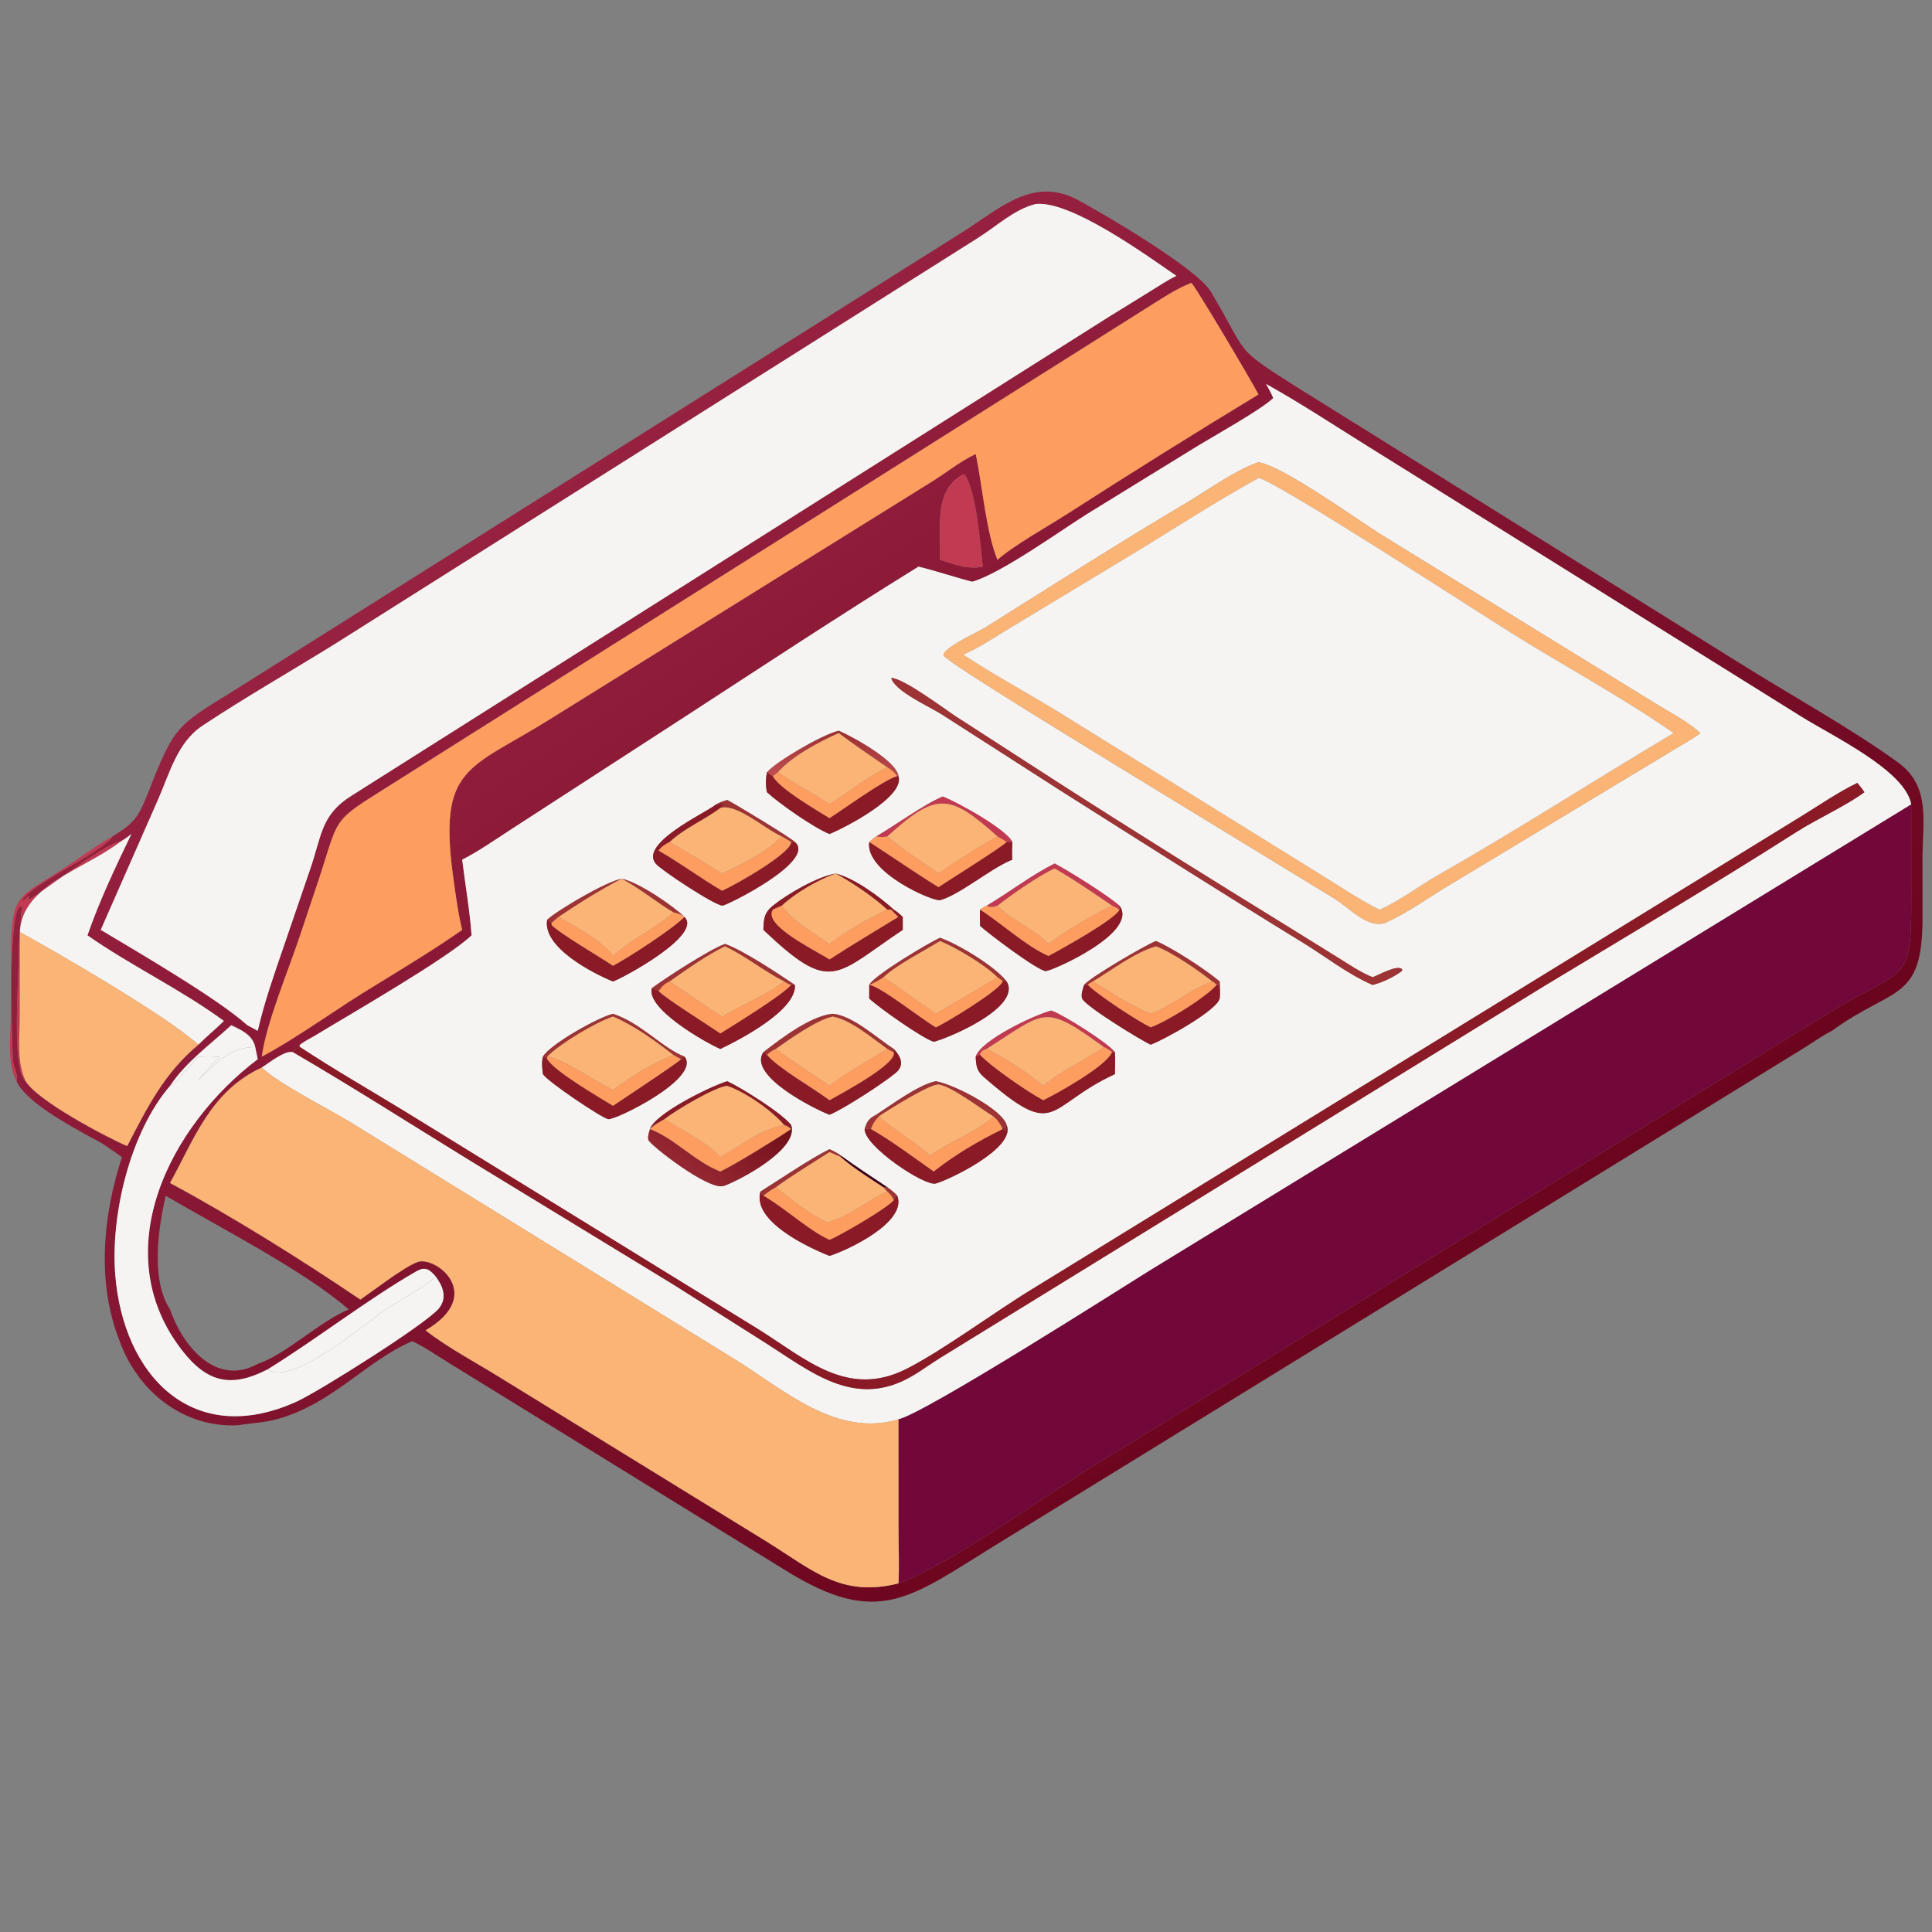 <svg width="300" height="300" viewBox="0 0 300 300" fill="none" xmlns="http://www.w3.org/2000/svg">
<rect x="0" y="0" width="300" height="300" fill="#808080" stroke="none"/>
<path d="M17.459 129.881C20.967 127.761 21.573 126.739 23.096 122.856C27.059 112.747 27.418 112.731 36.117 107.365L149.749 35.859C155.265 32.337 160.496 27.355 167.37 31.052C171.728 33.397 185.891 41.74 188.008 45.279C193.955 55.224 191.364 53.753 200.89 59.812L270.066 102.927C277.71 107.73 287.703 113.273 294.756 118.414C299.866 122.138 298.52 127.693 298.522 133.233L298.529 142.495C298.531 155.637 294.013 153.088 284.469 160.06L284.204 160.197C282.595 161.044 281.087 162.163 279.525 163.1L155.379 239.436C141.332 248.04 136.58 252.945 121.908 243.805L69.847 211.721C67.939 210.548 66.037 209.217 64.016 208.257C56.68 211.378 51.307 218.402 42.334 220.535C40.588 220.951 38.798 220.988 37.043 221.307C28.561 221.793 21.411 216.098 18.585 208.257C14.98 199.206 15.965 188.783 18.935 179.681C17.472 178.649 15.988 177.507 14.366 176.746C10.912 174.82 4.093 171.212 2.569 167.89C2.822 166.706 2.05 165.676 1.992 164.52C1.881 162.272 1.133 141.269 3.184 140.725L3.392 140.857C3.153 144.2 2.889 145.952 2.877 149.727C2.868 152.454 1.824 166.453 3.994 167.89C5.78 170.895 16.338 176.493 19.749 177.961C22.855 171.99 25.431 166.714 30.804 162.215C32.074 160.936 33.485 159.809 34.763 158.532C28.095 153.637 20.399 150.006 13.578 145.239C15.443 139.878 17.935 134.613 20.405 129.504C19.815 129.97 19.246 130.389 18.585 130.755C16.44 130.777 5.26 139.542 4.54 139.656L4.405 139.158C4.132 139.335 3.96 139.573 3.752 139.819L3.42 139.786C5.064 137.131 16.039 132.255 17.459 129.881ZM296.776 124.911C295.837 119.621 284.526 114.309 279.612 111.218L212.671 69.477C207.356 66.18 202.059 62.664 196.597 59.623C196.998 60.343 197.408 61.052 197.711 61.82C195.571 63.799 188.258 67.819 185.318 69.651L168.863 79.777C164.636 82.425 155.485 89.03 150.972 90.33C148.171 89.626 145.413 88.66 142.617 87.989C130.283 95.614 118.196 103.605 106.036 111.501L79.182 128.903C76.764 130.469 74.337 132.181 71.768 133.488C72.239 137.389 72.946 141.323 73.226 145.239C69.597 148.757 53.773 157.847 49.03 160.739C48.196 161.248 47.249 161.667 46.505 162.298L46.574 162.58C46.074 162.762 45.856 162.985 45.509 163.382C44.245 163.02 41.685 165.127 40.646 165.77C32.656 169.455 30.149 176.944 26.4 183.694C36.013 188.854 46.982 195.712 55.953 201.796C58.156 200.286 62.518 196.887 64.772 195.985C67.545 194.875 75.527 201.026 66.082 206.579C69.423 209.192 73.566 211.383 77.2 213.622L119.056 239.383C126.164 243.791 130.594 248.111 139.512 245.872C147.586 242.937 161.783 232.587 169.676 227.708L283.529 157.567C295.494 150.061 296.827 153.487 296.783 139.665L296.776 124.911ZM39.627 162.58C39.231 160.733 37.481 159.924 35.902 159.203C32.648 162.21 28.9 164.861 26.4 168.612C20.159 175.889 17.164 188.715 17.894 197.922C19.136 213.605 29.935 224.982 46.104 217.62C49.473 216.085 66.182 205.588 68.148 203.168C69.483 201.525 68.788 199.737 67.655 198.221C66.649 197.038 65.99 196.637 64.593 197.443C56.953 201.851 49.242 207.885 41.558 212.639C35.935 215.522 32.176 214.778 28.177 209.565C16.452 194.278 26.345 174.797 40.023 164.47C39.883 163.842 39.758 163.21 39.627 162.58ZM25.736 185.676C24.553 190.788 23.392 198.716 26.4 203.326C28.314 208.932 33.537 215.387 40.023 211.787C44.423 210.311 49.559 205.239 54.153 203.326C47.185 197.258 33.832 190.465 25.736 185.676ZM160.797 31.685C157.471 32.51 154.685 35.183 151.813 36.976L52.17 99.892C45.28 104.174 38.179 108.211 31.422 112.701C27.485 115.317 26.3 120.215 24.464 124.337L15.644 144.388C21.586 147.942 33.956 155.157 38.409 159.203L40.023 160.06C41.055 155.567 42.578 151.271 44.072 146.919L48.104 135.141C49.992 129.77 49.739 126.592 54.617 123.533L172.217 49.174L178.763 45.133C180.032 44.356 181.321 43.468 182.666 42.838C177.742 39.424 166.134 31.058 160.797 31.685ZM184.992 43.932C182.796 44.768 180.814 46.098 178.829 47.336L59.135 122.846C51.565 127.584 52.559 127.209 49.618 136.213L46.49 145.562C44.672 150.985 41.404 158.733 40.646 164.073C46.355 161.043 52.592 156.39 58.374 152.943C62.858 150.17 67.456 147.417 71.768 144.388C71.141 141.89 70.819 139.363 70.457 136.817C67.89 118.781 72.686 119.665 85.615 111.538L144.346 75.009C146.705 73.582 149.023 71.661 151.507 70.497C152.551 75.377 153.079 82.434 154.879 86.923C157.494 84.63 162.712 81.733 165.834 79.728C175.468 73.544 185.609 67.185 195.416 61.252C194.233 58.979 185.511 44.271 184.992 43.932ZM149.582 73.636C144.939 76.181 146.131 81.65 145.961 86.923C147.155 87.297 148.358 87.731 149.582 87.989C150.641 88.16 151.548 88.203 152.612 87.989C152.225 84.745 151.611 76.351 149.849 73.768L149.582 73.636Z" fill="url(#paint0_linear_16520_10302)"/>
<path d="M15.645 144.388L24.465 124.338C26.3 120.216 27.485 115.317 31.422 112.702C38.18 108.212 45.281 104.175 52.17 99.893L151.813 36.977C154.685 35.184 157.471 32.511 160.797 31.686C166.134 31.059 177.742 39.425 182.666 42.839C181.321 43.468 180.032 44.357 178.763 45.133L172.217 49.175L54.617 123.533C49.739 126.593 49.993 129.77 48.104 135.141L44.072 146.92C42.578 151.272 41.055 155.568 40.023 160.061L38.409 159.204C33.956 155.158 21.586 147.942 15.645 144.388Z" fill="#F6F4F2"/>
<path d="M40.647 164.073C41.404 158.733 44.672 150.985 46.49 145.562L49.619 136.213C52.56 127.209 51.565 127.583 59.135 122.846L178.83 47.336C180.814 46.098 182.797 44.768 184.992 43.932C185.511 44.271 194.234 58.979 195.416 61.252C185.609 67.184 175.468 73.544 165.834 79.728C162.712 81.733 157.494 84.629 154.88 86.922C153.079 82.434 152.552 75.377 151.508 70.497C149.024 71.66 146.706 73.582 144.346 75.008L85.616 111.538C72.686 119.665 67.89 118.781 70.457 136.817C70.82 139.363 71.141 141.89 71.769 144.388C67.456 147.417 62.859 150.17 58.374 152.942C52.593 156.39 46.356 161.042 40.647 164.073Z" fill="#FE9D60"/>
<path d="M296.777 124.912L178.516 197.3C173.903 200.174 143.546 219.514 139.512 220.397C129.86 223.272 121.792 215.841 114.142 211.1L54.392 174.245C50.998 172.182 43.156 168.21 40.647 165.77C41.685 165.127 44.246 163.02 45.509 163.382C54.796 168.794 63.838 174.583 72.993 180.208L104.576 199.47L119.115 208.681C125.78 212.933 132.394 218.393 140.662 214.202C142.532 213.255 144.268 211.914 146.058 210.81L239.818 153.09C252.901 145.177 266.075 137.405 278.966 129.179C282.074 127.196 286.889 124.989 289.503 123.013C289.173 122.498 288.794 122.043 288.403 121.574C285.297 123.074 282.353 125.141 279.401 126.941L160.229 200.199C154.43 203.73 146.447 209.678 140.764 212.557C131.604 217.199 125.099 210.988 117.738 206.393L62.871 172.581C57.428 169.263 51.899 166.091 46.575 162.581L46.506 162.298C47.249 161.668 48.197 161.248 49.031 160.74C53.774 157.848 69.597 148.758 73.226 145.24C72.946 141.324 72.24 137.389 71.769 133.488C74.337 132.181 76.765 130.47 79.183 128.904L106.036 111.502C118.196 103.606 130.283 95.614 142.618 87.99C145.414 88.661 148.171 89.626 150.972 90.33C155.486 89.03 164.636 82.425 168.863 79.778L185.319 69.651C188.259 67.82 195.572 63.8 197.711 61.821C197.409 61.053 196.998 60.343 196.597 59.623C202.059 62.664 207.357 66.18 212.672 69.477L279.613 111.219C284.527 114.309 295.838 119.622 296.777 124.912ZM119.092 119.915C118.891 121.022 118.864 121.895 119.092 123.013C121.034 124.799 126.394 128.546 128.805 129.504C131.12 128.565 140.572 123.725 139.512 120.525C139.253 118.152 132.329 114.35 130.228 113.468L130.117 113.497C127.368 114.238 120.611 118.224 119.092 119.915ZM111.176 124.912L110.944 125.092C109.366 126.296 99.233 131.016 101.827 134.107C102.706 135.153 111.004 140.61 112.179 140.621C112.827 140.628 126.82 133.675 123.437 130.755C122.884 130.135 114.117 124.824 112.923 124.221C112.309 124.411 111.742 124.599 111.176 124.912ZM136.057 129.882C135.67 130.156 135.316 130.426 134.975 130.755C134.29 135.455 144.943 140.044 145.98 139.772C148.921 139 153.662 134.983 156.948 133.59L157.192 133.488C157.098 132.606 157.178 131.647 157.192 130.755C156.386 128.836 148.519 124.465 146.388 123.687C143.42 124.928 139.097 128.118 136.057 129.882ZM153.201 140.645C152.787 140.807 152.53 140.976 152.183 141.256C152.145 142.093 152.169 142.93 152.183 143.768C153.549 145.015 161.047 150.66 162.358 150.784C163.177 150.862 176.916 144.825 173.841 140.645C171.854 138.924 166.177 135.371 163.775 134.092C160.109 135.913 156.741 138.557 153.201 140.645ZM120.003 140.645C118.618 141.783 118.589 142.745 118.54 144.388C129.116 154.424 129.554 151.488 140.18 144.388V142.386C139.737 141.949 139.321 141.585 138.792 141.256C136.653 139.278 132.586 136.315 129.763 135.641C126.881 136.148 122.319 138.786 120.003 140.645ZM106.288 142.386C104.49 140.641 99.196 137.008 96.54 136.447C93.938 136.969 86.565 141.351 84.964 142.816C84.21 147.086 92.031 151.125 95.187 152.402C96.819 151.822 109.132 145.175 106.288 142.386ZM156.311 152.402C154.518 150.065 148.802 146.604 145.962 145.619C144.172 146.43 135.642 151.498 134.975 152.943V155.046C136.457 156.457 143.215 161.218 144.988 161.77C147.292 161.203 158.708 156.391 156.311 152.402ZM123.437 152.943C120.848 151.198 115.345 147.527 112.574 146.574C110.216 147.407 103.39 151.846 101.218 153.439C100.307 156.651 109.585 161.914 111.855 162.882C114.9 161.429 123.703 156.872 123.437 152.943ZM168.33 152.943C168.162 153.503 167.83 154.429 168.018 155.02C168.38 156.162 177.278 161.6 178.677 162.215C180.641 161.501 188.947 156.949 189.389 155.046C189.53 154.179 189.43 153.276 189.389 152.402C187.322 150.626 182.021 147.165 179.495 146.122C177.911 146.72 169.209 151.809 168.33 152.943ZM138.792 162.882C136.127 161.184 132.453 157.711 129.303 157.423C125.858 157.747 121.217 161.312 118.54 163.382C116.061 167.037 126.594 172.26 128.805 173.098C130.984 172.222 137.222 168.16 139.076 166.607C140.494 165.417 139.918 164.11 138.792 162.882ZM173.122 163.382C172.063 161.941 165 157.508 163.253 156.919C160.723 157.555 152.305 161.513 151.508 164.074C151.568 165.434 151.648 166.27 152.736 167.217C164.218 177.216 162.275 171.878 172.92 166.885L173.122 166.792C173.157 165.651 173.185 164.523 173.122 163.382ZM95.187 157.423C92.881 157.982 85.525 162.077 84.308 164.074C84.079 164.977 84.184 165.878 84.308 166.792C85.016 167.938 93.281 173.501 94.428 173.778C95.453 174.024 108.968 167.409 106.288 164.074C102.817 162.726 99.581 158.877 95.187 157.423ZM136.057 173.098C134.985 173.654 134.655 174.057 134.296 175.197L134.255 175.329C134.258 178.042 143.567 184.211 145.283 183.778C147.139 183.309 157.823 178.283 156.311 174.699C155.656 172.284 148.209 168.402 145.321 167.89C142.593 168.442 138.493 171.523 136.057 173.098ZM122.851 174.699C121.467 172.876 115.141 168.917 112.923 167.89C109.923 168.848 101.657 173.006 100.926 175.329C100.786 175.813 100.527 176.533 100.693 177.032C100.933 177.753 110.081 184.967 112.409 184.142C114.859 183.274 124.115 178.428 122.851 174.699ZM130.588 179.452C130.028 179.026 129.438 178.746 128.805 178.45C125.785 179.941 121.086 183.142 118.08 185.033C116.785 189.604 125.363 193.65 128.805 195.013C131.521 194.187 140.91 189.793 139.329 185.676C138.862 185.156 138.348 184.769 137.787 184.36C135.377 182.74 132.934 181.166 130.588 179.452ZM195.416 71.777C191.52 73.163 187.985 75.851 184.44 77.951C173.803 84.253 163.392 90.926 152.917 97.488C152.068 98.02 146.037 100.788 146.555 101.821C147.074 102.854 170.901 117.337 173.722 119.09L207.22 139.538C209.49 140.894 212.189 144.138 215.032 143.332C218.607 141.75 221.872 139.325 225.235 137.328L260.784 115.894C261.86 115.239 263.044 114.603 264.041 113.832C261.912 111.895 259.037 110.488 256.595 108.953L214.158 82.827C210.643 80.597 199.195 72.364 195.416 71.777ZM138.392 105.278C138.923 107.339 144.4 109.748 146.248 110.942L164.607 122.723C177.161 130.662 189.668 138.632 202.333 146.39C205.85 148.545 209.347 151.313 213.144 152.943C214.705 152.538 216.291 151.778 217.606 150.845L217.756 150.557C217.115 149.641 214.007 151.453 213.144 151.741C211.22 150.968 209.468 149.757 207.71 148.668L200.232 144.025C188.229 136.627 176.252 129.181 164.392 121.557L148.495 111.292C146.782 110.185 140.265 105.264 138.392 105.278Z" fill="#F6F4F2"/>
<path d="M215.032 143.332C212.189 144.138 209.49 140.895 207.219 139.538L173.721 119.09C170.901 117.338 147.074 102.854 146.555 101.821C146.036 100.788 152.068 98.02 152.917 97.488C163.392 90.926 173.802 84.253 184.439 77.951C187.985 75.851 191.52 73.164 195.416 71.777C199.194 72.364 210.643 80.597 214.158 82.828L256.595 108.953C259.036 110.488 261.912 111.895 264.04 113.832C263.044 114.603 261.86 115.239 260.784 115.894L225.235 137.329C221.871 139.325 218.607 141.75 215.032 143.332ZM195.416 74.241C189.069 77.756 182.949 81.686 176.768 85.482L156.682 97.614C154.349 99.027 152.083 100.555 149.582 101.66C154.268 104.742 159.222 107.428 164.018 110.339L204.031 135.154C207.364 137.184 210.73 139.502 214.209 141.256C217.367 139.879 220.223 137.632 223.222 135.925C235.618 128.87 247.615 121.116 259.875 113.832C251.62 108.116 243.503 103.774 235.161 98.595C230.477 95.687 197.589 74.329 195.416 74.241Z" fill="#FAB476"/>
<path d="M145.961 86.924C146.13 81.651 144.939 76.182 149.582 73.637L149.849 73.769C151.611 76.352 152.225 84.746 152.612 87.99C151.547 88.204 150.64 88.161 149.582 87.99C148.358 87.731 147.155 87.298 145.961 86.924Z" fill="#C23A51"/>
<path d="M149.582 101.659C152.083 100.555 154.349 99.027 156.682 97.614L176.768 85.482C182.949 81.685 189.07 77.755 195.416 74.24C197.589 74.329 230.477 95.687 235.161 98.595C243.503 103.773 251.62 108.116 259.875 113.831C247.615 121.116 235.618 128.87 223.222 135.925C220.223 137.632 217.367 139.878 214.209 141.256C210.731 139.501 207.364 137.184 204.031 135.153L164.018 110.339C159.222 107.428 154.268 104.742 149.582 101.659Z" fill="#F6F4F2"/>
<path d="M213.143 152.943C209.347 151.313 205.849 148.545 202.333 146.39C189.668 138.631 177.16 130.662 164.607 122.723L146.247 110.942C144.399 109.748 138.922 107.339 138.392 105.277C140.264 105.264 146.782 110.185 148.494 111.291L164.391 121.556C176.251 129.181 188.229 136.627 200.231 144.025L207.71 148.668C209.468 149.757 211.22 150.968 213.143 151.741C214.006 151.453 217.115 149.64 217.755 150.557L217.606 150.845C216.29 151.778 214.705 152.538 213.143 152.943Z" fill="#9D3334"/>
<path d="M137.787 119.164C135.256 117.407 132.687 115.686 130.228 113.831C127.23 115.174 122.954 117.424 120.802 119.914L120.002 120.524C119.683 120.38 119.379 120.117 119.092 119.914C120.61 118.223 127.368 114.237 130.117 113.496L130.228 113.467C132.329 114.349 139.253 118.151 139.512 120.524H139.329C138.895 119.955 138.407 119.52 137.787 119.164Z" fill="url(#paint1_linear_16520_10302)"/>
<path d="M130.228 113.832C132.688 115.687 135.257 117.408 137.787 119.166C134.514 120.731 131.841 122.981 128.805 124.912C126.238 123.088 123.355 121.724 120.803 119.915C122.955 117.426 127.23 115.175 130.228 113.832Z" fill="#FAB476"/>
<path d="M137.786 119.166C138.406 119.521 138.894 119.957 139.329 120.526C137.358 121.028 130.872 125.753 128.804 127.062C126.831 125.829 120.915 122.428 120.002 120.526L120.802 119.915C123.354 121.724 126.238 123.088 128.804 124.912C131.84 122.981 134.513 120.732 137.786 119.166Z" fill="#FE9D60"/>
<path d="M119.092 123.012C118.864 121.895 118.891 121.021 119.092 119.914C119.379 120.117 119.683 120.38 120.002 120.525C120.916 122.427 126.831 125.828 128.805 127.061C130.872 125.752 137.358 121.027 139.329 120.525H139.512C140.571 123.724 131.12 128.564 128.805 129.504C126.393 128.546 121.033 124.798 119.092 123.012Z" fill="#8A1A25"/>
<path d="M45.509 163.382C45.856 162.985 46.074 162.762 46.574 162.581C51.898 166.091 57.428 169.263 62.87 172.581L117.738 206.393C125.098 210.988 131.604 217.199 140.764 212.557C146.446 209.678 154.429 203.73 160.228 200.199L279.4 126.941C282.353 125.141 285.297 123.074 288.402 121.574C288.794 122.043 289.173 122.498 289.503 123.013C286.888 124.988 282.073 127.196 278.965 129.179C266.075 137.405 252.9 145.177 239.818 153.09L146.057 210.81C144.267 211.914 142.532 213.255 140.662 214.202C132.393 218.393 125.779 212.933 119.115 208.681L104.575 199.47L72.993 180.208C63.838 174.583 54.795 168.794 45.509 163.382Z" fill="#8A1A25"/>
<path d="M154.879 129.882C147.382 123.171 145.43 122.97 137.787 129.882C137.163 130.014 136.686 129.989 136.057 129.882C139.097 128.118 143.42 124.928 146.388 123.688C148.519 124.466 156.385 128.836 157.192 130.756H156.311C155.844 130.435 155.381 130.145 154.879 129.882Z" fill="#C23A51"/>
<path d="M111.176 124.912C111.741 124.599 112.308 124.411 112.922 124.221C114.116 124.824 122.883 130.135 123.437 130.755C123.214 130.762 123.085 130.76 122.867 130.7L122.85 130.755C122.374 130.449 121.89 130.163 121.4 129.881C118.911 128.845 114.376 124.689 111.855 125.466L112.332 124.936L112.251 124.779L111.176 124.912Z" fill="#9D3334"/>
<path d="M137.787 129.882C145.431 122.97 147.382 123.171 154.879 129.882C151.712 131.632 148.716 133.606 145.727 135.642C143.25 133.821 140.036 131.874 137.787 129.882Z" fill="#FAB476"/>
<path d="M123.437 130.756C126.82 133.676 112.827 140.628 112.179 140.622C111.004 140.61 102.706 135.154 101.827 134.107C99.233 131.017 109.366 126.296 110.943 125.092L111.176 124.912L112.251 124.779L112.333 124.936L111.855 125.467C109.333 127.384 106.335 128.547 103.983 130.756C103.256 131.103 102.756 131.436 102.269 132.081C105.67 134.014 108.761 136.355 112.129 138.31C113.952 137.518 122.776 132.574 122.85 130.756L122.867 130.701C123.085 130.761 123.215 130.762 123.437 130.756Z" fill="#8A1A25"/>
<path d="M139.512 220.398C143.546 219.514 173.902 200.175 178.516 197.301L296.776 124.912L296.783 139.665C296.827 153.488 295.494 150.062 283.529 157.568L169.676 227.708C161.783 232.588 147.586 242.938 139.512 245.873C139.663 243.126 139.519 240.294 139.517 237.539L139.512 220.398Z" fill="#72073A"/>
<path d="M111.854 125.465C114.376 124.688 118.911 128.844 121.399 129.88C119.37 132.115 114.92 134.389 112.128 135.64C109.444 133.969 106.695 132.379 103.982 130.754C106.334 128.545 109.332 127.382 111.854 125.465Z" fill="#FAB476"/>
<path d="M154.88 129.881C155.382 130.143 155.844 130.433 156.311 130.754C155.613 131.524 147.338 136.711 145.727 137.776C142.076 135.528 138.575 133.071 134.975 130.754C135.316 130.425 135.67 130.155 136.057 129.881C136.686 129.988 137.163 130.013 137.787 129.881C140.036 131.872 143.25 133.82 145.727 135.641C148.716 133.605 151.712 131.63 154.88 129.881Z" fill="#FE9D60"/>
<path d="M18.585 130.755C19.246 130.389 19.815 129.97 20.405 129.504C17.936 134.613 15.443 139.878 13.578 145.239C20.399 150.006 28.095 153.638 34.764 158.532C33.486 159.809 32.074 160.937 30.804 162.215C25.724 157.673 9.332 148.156 3.082 144.735C3.334 137.541 12.811 135.089 18.43 130.874L18.585 130.755Z" fill="#F6F4F2"/>
<path d="M2.569 167.889C1.024 165.001 1.667 160.961 1.671 157.826L1.709 148.068C1.801 138.613 2.723 139.524 9.944 134.812C12.432 133.188 14.875 131.341 17.459 129.881C16.039 132.254 5.064 137.131 3.42 139.786L3.752 139.818C3.96 139.572 4.132 139.334 4.404 139.158L4.54 139.656C5.259 139.541 16.439 130.776 18.585 130.754L18.429 130.873C12.811 135.089 3.334 137.54 3.082 144.734L3.075 157.753C3.074 161.021 2.534 164.847 3.994 167.889C1.824 166.453 2.868 152.454 2.877 149.727C2.889 145.952 3.153 144.2 3.391 140.857L3.184 140.725C1.133 141.269 1.881 162.272 1.992 164.519C2.049 165.675 2.822 166.706 2.569 167.889Z" fill="#C23A51"/>
<path d="M121.399 129.881C121.89 130.162 122.374 130.449 122.85 130.754C122.776 132.573 113.952 137.516 112.128 138.309C108.76 136.354 105.669 134.013 102.269 132.079C102.755 131.435 103.255 131.102 103.982 130.754C106.695 132.38 109.444 133.97 112.128 135.641C114.92 134.39 119.37 132.116 121.399 129.881Z" fill="#FE9D60"/>
<path d="M156.31 130.756H157.192C157.177 131.647 157.097 132.606 157.192 133.489L156.947 133.591C153.661 134.984 148.92 139.001 145.98 139.772C144.943 140.045 134.29 135.455 134.974 130.756C138.575 133.072 142.075 135.529 145.727 137.778C147.338 136.712 155.612 131.526 156.31 130.756Z" fill="#8A1A25"/>
<path d="M172.7 140.645C169.764 138.663 166.856 136.62 163.775 134.866C161.453 135.861 156.961 139.008 154.879 140.645C154.206 140.851 153.866 140.944 153.2 140.645C156.74 138.557 160.108 135.913 163.775 134.092C166.176 135.371 171.854 138.925 173.84 140.645V141.256C173.467 141.019 173.103 140.827 172.7 140.645Z" fill="#C23A51"/>
<path d="M163.775 134.865C166.856 136.619 169.764 138.662 172.7 140.644C170.187 141.741 164.998 144.865 162.803 146.573C160.527 144.135 157.165 143.06 154.879 140.644C156.961 139.007 161.453 135.86 163.775 134.865Z" fill="#FAB476"/>
<path d="M121.399 140.644C120.917 140.822 120.462 141.024 120.002 141.255V140.644C122.318 138.785 126.88 136.147 129.763 135.641C132.586 136.314 136.652 139.278 138.791 141.255H138.391C138.18 141.219 137.999 141.24 137.786 141.255C135.379 139.105 132.578 137.209 129.763 135.641C126.978 136.66 123.547 138.617 121.399 140.644Z" fill="#8A1A25"/>
<path d="M121.4 140.644C123.548 138.617 126.979 136.66 129.763 135.641C132.579 137.209 135.38 139.105 137.787 141.255C135.037 142.507 131.17 144.763 128.805 146.574C126.363 144.899 123.134 143.054 121.4 140.644Z" fill="#FAB476"/>
<path d="M104.555 141.672C101.837 140.039 99.309 137.931 96.54 136.445C93.199 138.187 89.853 140.271 86.732 142.385L85.612 143.331L84.964 142.815C86.565 141.35 93.938 136.968 96.54 136.445C99.195 137.007 104.489 140.64 106.287 142.385C105.82 141.957 105.148 141.842 104.555 141.672Z" fill="#9D3334"/>
<path d="M96.54 136.445C99.309 137.931 101.837 140.039 104.555 141.672C102.525 143.761 98.053 145.772 95.187 148.46C93.121 145.789 89.59 144.075 86.732 142.385C89.854 140.271 93.199 138.187 96.54 136.445Z" fill="#FAB476"/>
<path d="M120.002 141.256C120.462 141.025 120.917 140.823 121.4 140.645C123.133 143.055 126.362 144.9 128.805 146.574C131.17 144.764 135.036 142.508 137.787 141.256C137.999 141.24 138.18 141.22 138.391 141.256L139.512 142.386C135.931 144.582 132.326 146.71 128.805 149.006C126.638 147.598 118.369 143.666 120.002 141.256Z" fill="#FE9D60"/>
<path d="M172.7 140.645C173.103 140.826 173.467 141.018 173.84 141.256C173.19 142.768 164.716 147.448 162.803 148.461C159.333 146.935 155.478 143.369 152.183 141.256C152.529 140.976 152.787 140.807 153.2 140.645C153.867 140.944 154.206 140.851 154.879 140.645C157.165 143.06 160.527 144.136 162.803 146.574C164.998 144.866 170.187 141.742 172.7 140.645Z" fill="#FE9D60"/>
<path d="M173.84 141.256V140.645C176.915 144.825 163.177 150.862 162.357 150.784C161.047 150.66 153.548 145.014 152.183 143.768C152.169 142.93 152.145 142.093 152.183 141.256C155.478 143.369 159.333 146.935 162.803 148.461C164.716 147.448 173.19 142.768 173.84 141.256Z" fill="#8A1A25"/>
<path d="M118.539 144.388C118.588 142.745 118.617 141.783 120.002 140.645V141.256C118.369 143.666 126.638 147.598 128.805 149.006C132.326 146.71 135.931 144.582 139.512 142.386L138.391 141.256H138.791C139.32 141.584 139.737 141.948 140.179 142.386V144.388C129.554 151.488 129.115 154.424 118.539 144.388Z" fill="#8A1A25"/>
<path d="M104.555 141.672C105.148 141.842 105.82 141.957 106.287 142.385C104.576 144.192 97.535 148.748 95.186 149.989C93.092 148.56 87.116 145.098 85.671 143.683L85.612 143.331L86.732 142.385C89.589 144.075 93.121 145.789 95.186 148.46C98.053 145.772 102.524 143.761 104.555 141.672Z" fill="#FE9D60"/>
<path d="M106.287 142.387C109.132 145.175 96.818 151.822 95.187 152.403C92.031 151.125 84.21 147.087 84.964 142.817L85.613 143.332L85.671 143.685C87.116 145.1 93.092 148.562 95.187 149.99C97.535 148.75 104.576 144.194 106.287 142.387Z" fill="#8A1A25"/>
<path d="M3.082 144.734C9.331 148.156 25.723 157.672 30.804 162.215C25.431 166.713 22.855 171.99 19.749 177.961C16.338 176.492 5.779 170.894 3.994 167.889C2.534 164.847 3.074 161.021 3.075 157.753L3.082 144.734Z" fill="#FAB476"/>
<path d="M154.88 151.742C152.826 149.742 148.598 147.216 145.962 146.122C143.453 147.687 139.202 149.834 137.198 151.742C136.484 152.231 135.782 152.634 134.975 152.943C135.642 151.498 144.171 146.43 145.962 145.619C148.802 146.604 154.517 150.066 156.311 152.403H155.709C155.446 152.128 155.194 151.948 154.88 151.742Z" fill="#9D3334"/>
<path d="M145.962 146.121C148.598 147.215 152.826 149.742 154.88 151.741C151.751 153.712 148.482 155.491 145.321 157.422C142.608 155.537 139.931 153.599 137.198 151.741C139.202 149.834 143.453 147.686 145.962 146.121Z" fill="#FAB476"/>
<path d="M188.242 152.402C186.138 150.724 181.998 147.857 179.495 146.95C176.043 147.974 172.788 150.554 169.701 152.402C169.386 152.563 169.15 152.675 168.91 152.943H168.33C169.208 151.809 177.911 146.72 179.495 146.121C182.021 147.165 187.322 150.626 189.389 152.402C189.43 153.276 189.53 154.179 189.389 155.046C189.332 154.362 189.432 153.681 189.216 153.021L188.935 152.943C188.71 152.701 188.535 152.554 188.242 152.402Z" fill="#9D3334"/>
<path d="M103.982 152.402C103.183 152.746 102.774 153.204 102.269 153.893L101.217 153.439C103.389 151.845 110.215 147.406 112.573 146.574C115.344 147.527 120.847 151.197 123.436 152.943H122.85C122.452 152.865 122.104 152.607 121.76 152.402C118.582 150.787 115.79 148.463 112.573 146.95C109.599 148.402 106.69 150.495 103.982 152.402Z" fill="#9D3334"/>
<path d="M103.982 152.403C106.69 150.496 109.599 148.403 112.573 146.951C115.79 148.464 118.582 150.787 121.76 152.403C119.224 154.402 115.022 156.153 112.128 157.854C109.337 156.156 106.733 154.165 103.982 152.403Z" fill="#FAB476"/>
<path d="M179.494 146.951C181.997 147.858 186.138 150.725 188.242 152.403C184.817 153.619 182.046 156.173 178.676 157.423C175.483 156.138 172.635 154.171 169.7 152.403C172.788 150.555 176.043 147.975 179.494 146.951Z" fill="#FAB476"/>
<path d="M154.88 151.74C155.194 151.947 155.446 152.126 155.709 152.401C155.324 153.711 146.986 158.805 145.321 159.543C143.113 158.283 136.752 153.193 134.975 152.942C135.782 152.633 136.484 152.229 137.198 151.74C139.931 153.598 142.608 155.537 145.321 157.421C148.482 155.49 151.751 153.711 154.88 151.74Z" fill="#FE9D60"/>
<path d="M188.242 152.402C188.535 152.555 188.71 152.701 188.935 152.943C187.12 154.983 181.26 158.589 178.676 159.544C176.624 158.545 170.407 154.488 168.909 152.943C169.149 152.676 169.386 152.564 169.7 152.402C172.635 154.171 175.483 156.138 178.676 157.423C182.046 156.172 184.817 153.619 188.242 152.402Z" fill="#FE9D60"/>
<path d="M102.269 153.893C102.774 153.204 103.183 152.747 103.982 152.402C106.733 154.165 109.337 156.155 112.128 157.854C115.022 156.152 119.224 154.402 121.76 152.402C122.104 152.607 122.452 152.865 122.85 152.943C121.591 154.495 113.964 159.176 111.855 160.494C110.413 159.485 102.891 154.757 102.269 153.893Z" fill="#FE9D60"/>
<path d="M155.709 152.402H156.311C158.708 156.391 147.292 161.203 144.988 161.77C143.215 161.218 136.456 156.458 134.975 155.046V152.943C136.752 153.195 143.113 158.285 145.321 159.544C146.986 158.806 155.324 153.712 155.709 152.402Z" fill="#8A1A25"/>
<path d="M122.85 152.943H123.436C123.702 156.873 114.899 161.429 111.855 162.883C109.584 161.915 100.306 156.651 101.217 153.44L102.269 153.893C102.891 154.757 110.413 159.485 111.855 160.494C113.965 159.177 121.591 154.495 122.85 152.943Z" fill="#8A1A25"/>
<path d="M178.676 162.216C177.277 161.6 168.379 156.162 168.017 155.02C167.829 154.429 168.161 153.504 168.33 152.943H168.909C170.407 154.488 176.623 158.546 178.676 159.545C181.259 158.589 187.12 154.984 188.935 152.943L189.215 153.021C189.432 153.682 189.332 154.362 189.388 155.046C188.946 156.949 180.64 161.501 178.676 162.216Z" fill="#8A1A25"/>
<path d="M171.395 162.58C162.035 155.803 162.506 156.951 153.2 162.882C152.646 163.086 152.319 163.211 152.182 163.807L151.507 164.073C152.304 161.512 160.722 157.554 163.252 156.918C164.999 157.507 172.062 161.94 173.122 163.381H172.7C172.274 163.076 171.878 162.793 171.395 162.58Z" fill="#C23A51"/>
<path d="M120.469 162.882C119.914 163.125 119.535 163.395 119.092 163.807L118.539 163.381C121.216 161.311 125.857 157.746 129.303 157.422C132.453 157.711 136.127 161.184 138.791 162.882V163.381C138.442 163.269 138.111 163.054 137.787 162.882C135.457 161.212 132.081 158.351 129.303 157.853C126.828 158.375 122.622 161.351 120.469 162.882Z" fill="#9D3334"/>
<path d="M104.554 163.807C101.738 161.638 98.475 159.237 95.186 157.853C92.503 158.732 86.946 162.067 84.963 164.073V164.47C84.802 164.291 84.52 164.186 84.307 164.073C85.524 162.077 92.88 157.981 95.186 157.422C99.58 158.876 102.816 162.725 106.287 164.073L105.771 164.47C105.353 164.279 104.955 164.034 104.554 163.807Z" fill="#9D3334"/>
<path d="M120.469 162.882C122.623 161.352 126.829 158.375 129.303 157.854C132.081 158.352 135.458 161.213 137.787 162.882C134.854 164.776 131.503 166.422 128.805 168.613C126.05 166.671 123.155 164.916 120.469 162.882Z" fill="#FAB476"/>
<path d="M153.2 162.883C162.506 156.952 162.035 155.804 171.395 162.581C168.389 164.74 164.81 166.224 162.009 168.613C160.129 166.932 155.47 163.939 153.2 162.883Z" fill="#FAB476"/>
<path d="M104.555 163.807C101.196 165.202 98.086 167.079 95.187 169.271C92.778 168.079 87.207 164.302 84.964 164.073C86.947 162.068 92.503 158.732 95.187 157.854C98.475 159.238 101.739 161.639 104.555 163.807Z" fill="#FAB476"/>
<path d="M39.628 162.58C35.26 162.677 33.694 165.168 30.703 167.798C31.738 166.509 32.974 165.286 34.106 164.073C32.988 164.157 31.919 164.22 30.804 164.073C29.948 164.955 27.164 168.359 26.4 168.612C28.9 164.861 32.648 162.21 35.902 159.203C37.481 159.924 39.232 160.733 39.628 162.58Z" fill="#F6F4F2"/>
<path d="M34.106 164.073C32.974 165.286 31.737 166.509 30.702 167.798C33.693 165.168 35.26 162.677 39.627 162.58C39.758 163.21 39.883 163.842 40.023 164.47C26.345 174.797 16.452 194.278 28.177 209.565C32.176 214.778 35.935 215.522 41.558 212.639C45.209 215.415 56.899 205.363 59.742 203.455C61.776 202.09 66.085 199.775 67.655 198.222C68.788 199.737 69.484 201.525 68.148 203.168C66.182 205.589 49.473 216.085 46.104 217.62C29.935 224.982 19.136 213.605 17.894 197.922C17.165 188.715 20.159 175.889 26.4 168.612C27.164 168.359 29.948 164.955 30.804 164.073C31.918 164.22 32.988 164.157 34.106 164.073Z" fill="#F6F4F2"/>
<path d="M171.396 162.58C171.878 162.793 172.274 163.076 172.7 163.382C171.742 165.608 164.225 169.763 162.009 170.861C159.79 169.721 153.803 165.601 152.183 163.807C152.319 163.211 152.647 163.086 153.2 162.882C155.47 163.938 160.129 166.931 162.009 168.612C164.81 166.223 168.389 164.739 171.396 162.58Z" fill="#FE9D60"/>
<path d="M119.092 163.808C119.535 163.396 119.914 163.127 120.469 162.883C123.155 164.917 126.05 166.672 128.805 168.613C131.503 166.423 134.854 164.777 137.787 162.883C138.111 163.056 138.442 163.27 138.791 163.383C139.38 165.213 130.607 169.822 128.805 170.862C126.308 168.977 120.851 165.898 119.092 163.808Z" fill="#FE9D60"/>
<path d="M138.791 163.383V162.883C139.917 164.11 140.494 165.418 139.075 166.607C137.222 168.161 130.983 172.223 128.805 173.099C126.593 172.261 116.061 167.037 118.539 163.383L119.092 163.808C120.851 165.898 126.308 168.977 128.805 170.862C130.607 169.822 139.38 165.213 138.791 163.383Z" fill="#8A1A25"/>
<path d="M172.7 163.381H173.122C173.184 164.522 173.157 165.65 173.122 166.79L172.919 166.884C162.274 171.877 164.217 177.214 152.735 167.216C151.647 166.268 151.567 165.433 151.507 164.072L152.182 163.806C153.803 165.6 159.79 169.721 162.009 170.86C164.225 169.762 171.742 165.607 172.7 163.381Z" fill="#8A1A25"/>
<path d="M95.187 169.271C98.086 167.079 101.196 165.202 104.555 163.807C104.955 164.034 105.353 164.278 105.772 164.47C105.414 164.964 96.411 170.884 95.187 171.733C92.968 170.346 86.161 166.452 84.964 164.47V164.073C87.207 164.302 92.778 168.079 95.187 169.271Z" fill="#FE9D60"/>
<path d="M84.308 164.072C84.521 164.185 84.803 164.291 84.964 164.47C86.161 166.451 92.969 170.346 95.187 171.732C96.411 170.884 105.415 164.964 105.772 164.47L106.288 164.072C108.968 167.408 95.453 174.023 94.428 173.777C93.281 173.5 85.016 167.937 84.308 166.79C84.184 165.877 84.079 164.976 84.308 164.072Z" fill="#8A1A25"/>
<path d="M26.4 183.694C30.149 176.944 32.656 169.454 40.646 165.77C43.156 168.209 50.998 172.181 54.392 174.245L114.142 211.099C121.792 215.84 129.859 223.271 139.512 220.397L139.517 237.538C139.52 240.293 139.663 243.124 139.512 245.872C130.595 248.111 126.165 243.791 119.056 239.383L77.201 213.622C73.566 211.382 69.424 209.192 66.082 206.578C75.527 201.025 67.546 194.874 64.772 195.985C62.519 196.886 58.156 200.286 55.953 201.796C46.982 195.712 36.013 188.854 26.4 183.694Z" fill="#FAB476"/>
<path d="M136.057 173.098C138.493 171.523 142.593 168.442 145.321 167.891C148.209 168.403 155.656 172.284 156.311 174.699C155.862 176.308 157.114 176.36 155.727 175.038L155.708 175.33C155.32 174.53 154.914 173.898 154.219 173.332C152.162 172.096 148.015 168.848 145.823 168.414C144.597 168.172 138.057 172.281 136.493 173.332L136.057 173.098Z" fill="#9D3334"/>
<path d="M103.196 173.772C102.465 174.226 101.498 174.697 100.926 175.33C101.656 173.006 109.922 168.849 112.922 167.891C115.141 168.917 121.466 172.876 122.85 174.699L122.649 174.955L122.85 175.33C122.488 175.03 122.23 174.816 121.761 174.699C119.9 172.467 115.678 169.531 112.922 168.613C111.026 168.768 104.85 172.46 103.196 173.772Z" fill="#8A1A25"/>
<path d="M103.196 173.772C104.85 172.461 111.026 168.769 112.922 168.613C115.678 169.531 119.9 172.468 121.761 174.699C118.091 175.374 115.033 177.876 111.855 179.682C109.759 177.324 105.865 175.551 103.196 173.772Z" fill="#FAB476"/>
<path d="M136.492 173.332C138.057 172.281 144.596 168.173 145.823 168.415C148.015 168.848 152.162 172.097 154.219 173.332C151.959 175.726 147.371 177.24 144.435 179.452C142.052 177.284 138.394 175.228 136.492 173.332Z" fill="#FAB476"/>
<path d="M134.255 175.329L134.295 175.196C134.654 174.057 134.984 173.654 136.057 173.098L136.493 173.331C135.905 173.953 135.518 174.519 135.243 175.329C134.915 175.332 134.582 175.347 134.255 175.329Z" fill="#9D3334"/>
<path d="M136.493 173.33C138.394 175.227 142.053 177.282 144.436 179.451C147.372 177.238 151.96 175.725 154.219 173.33C154.915 173.896 155.32 174.528 155.709 175.328C151.883 177.215 148.344 179.279 144.988 181.928C141.809 179.69 138.608 177.275 135.243 175.328C135.519 174.518 135.905 173.952 136.493 173.33Z" fill="#FE9D60"/>
<path d="M100.926 175.329C101.498 174.697 102.465 174.226 103.196 173.771C105.865 175.55 109.759 177.324 111.855 179.682C115.033 177.876 118.091 175.373 121.761 174.699C122.23 174.816 122.488 175.03 122.85 175.329C120.398 176.982 114.195 180.812 111.855 181.93C107.888 180.394 104.888 176.883 100.926 175.329Z" fill="#FE9D60"/>
<path d="M155.708 175.33L155.727 175.038C157.114 176.36 155.862 176.308 156.311 174.699C157.822 178.283 147.139 183.31 145.282 183.778C143.567 184.211 134.258 178.043 134.255 175.33C134.582 175.348 134.915 175.333 135.243 175.33C138.608 177.276 141.809 179.692 144.988 181.93C148.344 179.28 151.882 177.217 155.708 175.33Z" fill="#8A1A25"/>
<path d="M122.85 175.33L122.649 174.955L122.85 174.699C124.114 178.429 114.858 183.274 112.408 184.143C110.08 184.967 100.932 177.753 100.692 177.032C100.527 176.533 100.785 175.813 100.926 175.33C104.888 176.884 107.888 180.395 111.854 181.93C114.195 180.812 120.398 176.982 122.85 175.33Z" fill="url(#paint2_linear_16520_10302)"/>
<path d="M130.588 179.452V179.681L128.805 178.899C126.023 180.689 123.148 182.422 120.469 184.36C119.767 184.746 119.167 185.183 118.539 185.676L118.079 185.032C121.085 183.141 125.784 179.94 128.805 178.449C129.437 178.746 130.028 179.026 130.588 179.452Z" fill="#9D3334"/>
<path d="M128.805 178.898L130.588 179.681C132.626 181.446 134.954 182.875 137.198 184.36L137.787 185.032C134.441 186.529 132.156 188.774 128.439 189.833C125.616 188.523 122.92 186.271 120.469 184.36C123.148 182.422 126.023 180.688 128.805 178.898Z" fill="#FAB476"/>
<path d="M130.588 179.681V179.451C132.933 181.166 135.377 182.739 137.787 184.36H137.198C134.954 182.875 132.626 181.445 130.588 179.681Z" fill="#3A001E"/>
<path d="M137.787 184.359C138.348 184.768 138.862 185.154 139.329 185.675C139.162 185.875 138.856 186.15 138.791 186.398C138.559 185.786 138.262 185.469 137.787 185.031L137.198 184.359H137.787Z" fill="#9D3334"/>
<path d="M118.539 185.675C119.167 185.183 119.767 184.746 120.469 184.359C122.92 186.271 125.616 188.522 128.438 189.833C132.156 188.773 134.441 186.528 137.787 185.031C138.261 185.469 138.559 185.786 138.791 186.398C137.59 187.72 130.554 191.83 128.805 192.541C125.612 191.109 121.861 187.587 118.539 185.675Z" fill="#FE9D60"/>
<path d="M118.079 185.031L118.539 185.675C121.861 187.587 125.612 191.109 128.805 192.541C130.554 191.829 137.59 187.72 138.791 186.398C138.856 186.15 139.162 185.875 139.329 185.675C140.91 189.792 131.52 194.185 128.805 195.012C125.362 193.649 116.784 189.603 118.079 185.031Z" fill="#8A1A25"/>
<path d="M41.559 212.638C49.242 207.885 56.953 201.851 64.593 197.443C65.99 196.636 66.649 197.038 67.656 198.221C66.085 199.775 61.776 202.09 59.742 203.454C56.9 205.363 45.21 215.415 41.559 212.638Z" fill="#F6F4F2"/>
<defs>
<linearGradient id="paint0_linear_16520_10302" x1="194.575" y1="220.018" x2="93.592" y2="68.94" gradientUnits="userSpaceOnUse">
<stop stop-color="#6B051D"/>
<stop offset="1" stop-color="#972140"/>
</linearGradient>
<linearGradient id="paint1_linear_16520_10302" x1="129.786" y1="113.773" x2="129.361" y2="120.702" gradientUnits="userSpaceOnUse">
<stop stop-color="#9D3033"/>
<stop offset="1" stop-color="#C04D50"/>
</linearGradient>
<linearGradient id="paint2_linear_16520_10302" x1="115.851" y1="170.243" x2="107.747" y2="181.991" gradientUnits="userSpaceOnUse">
<stop stop-color="#700F18"/>
<stop offset="1" stop-color="#942631"/>
</linearGradient>
</defs>
</svg>
